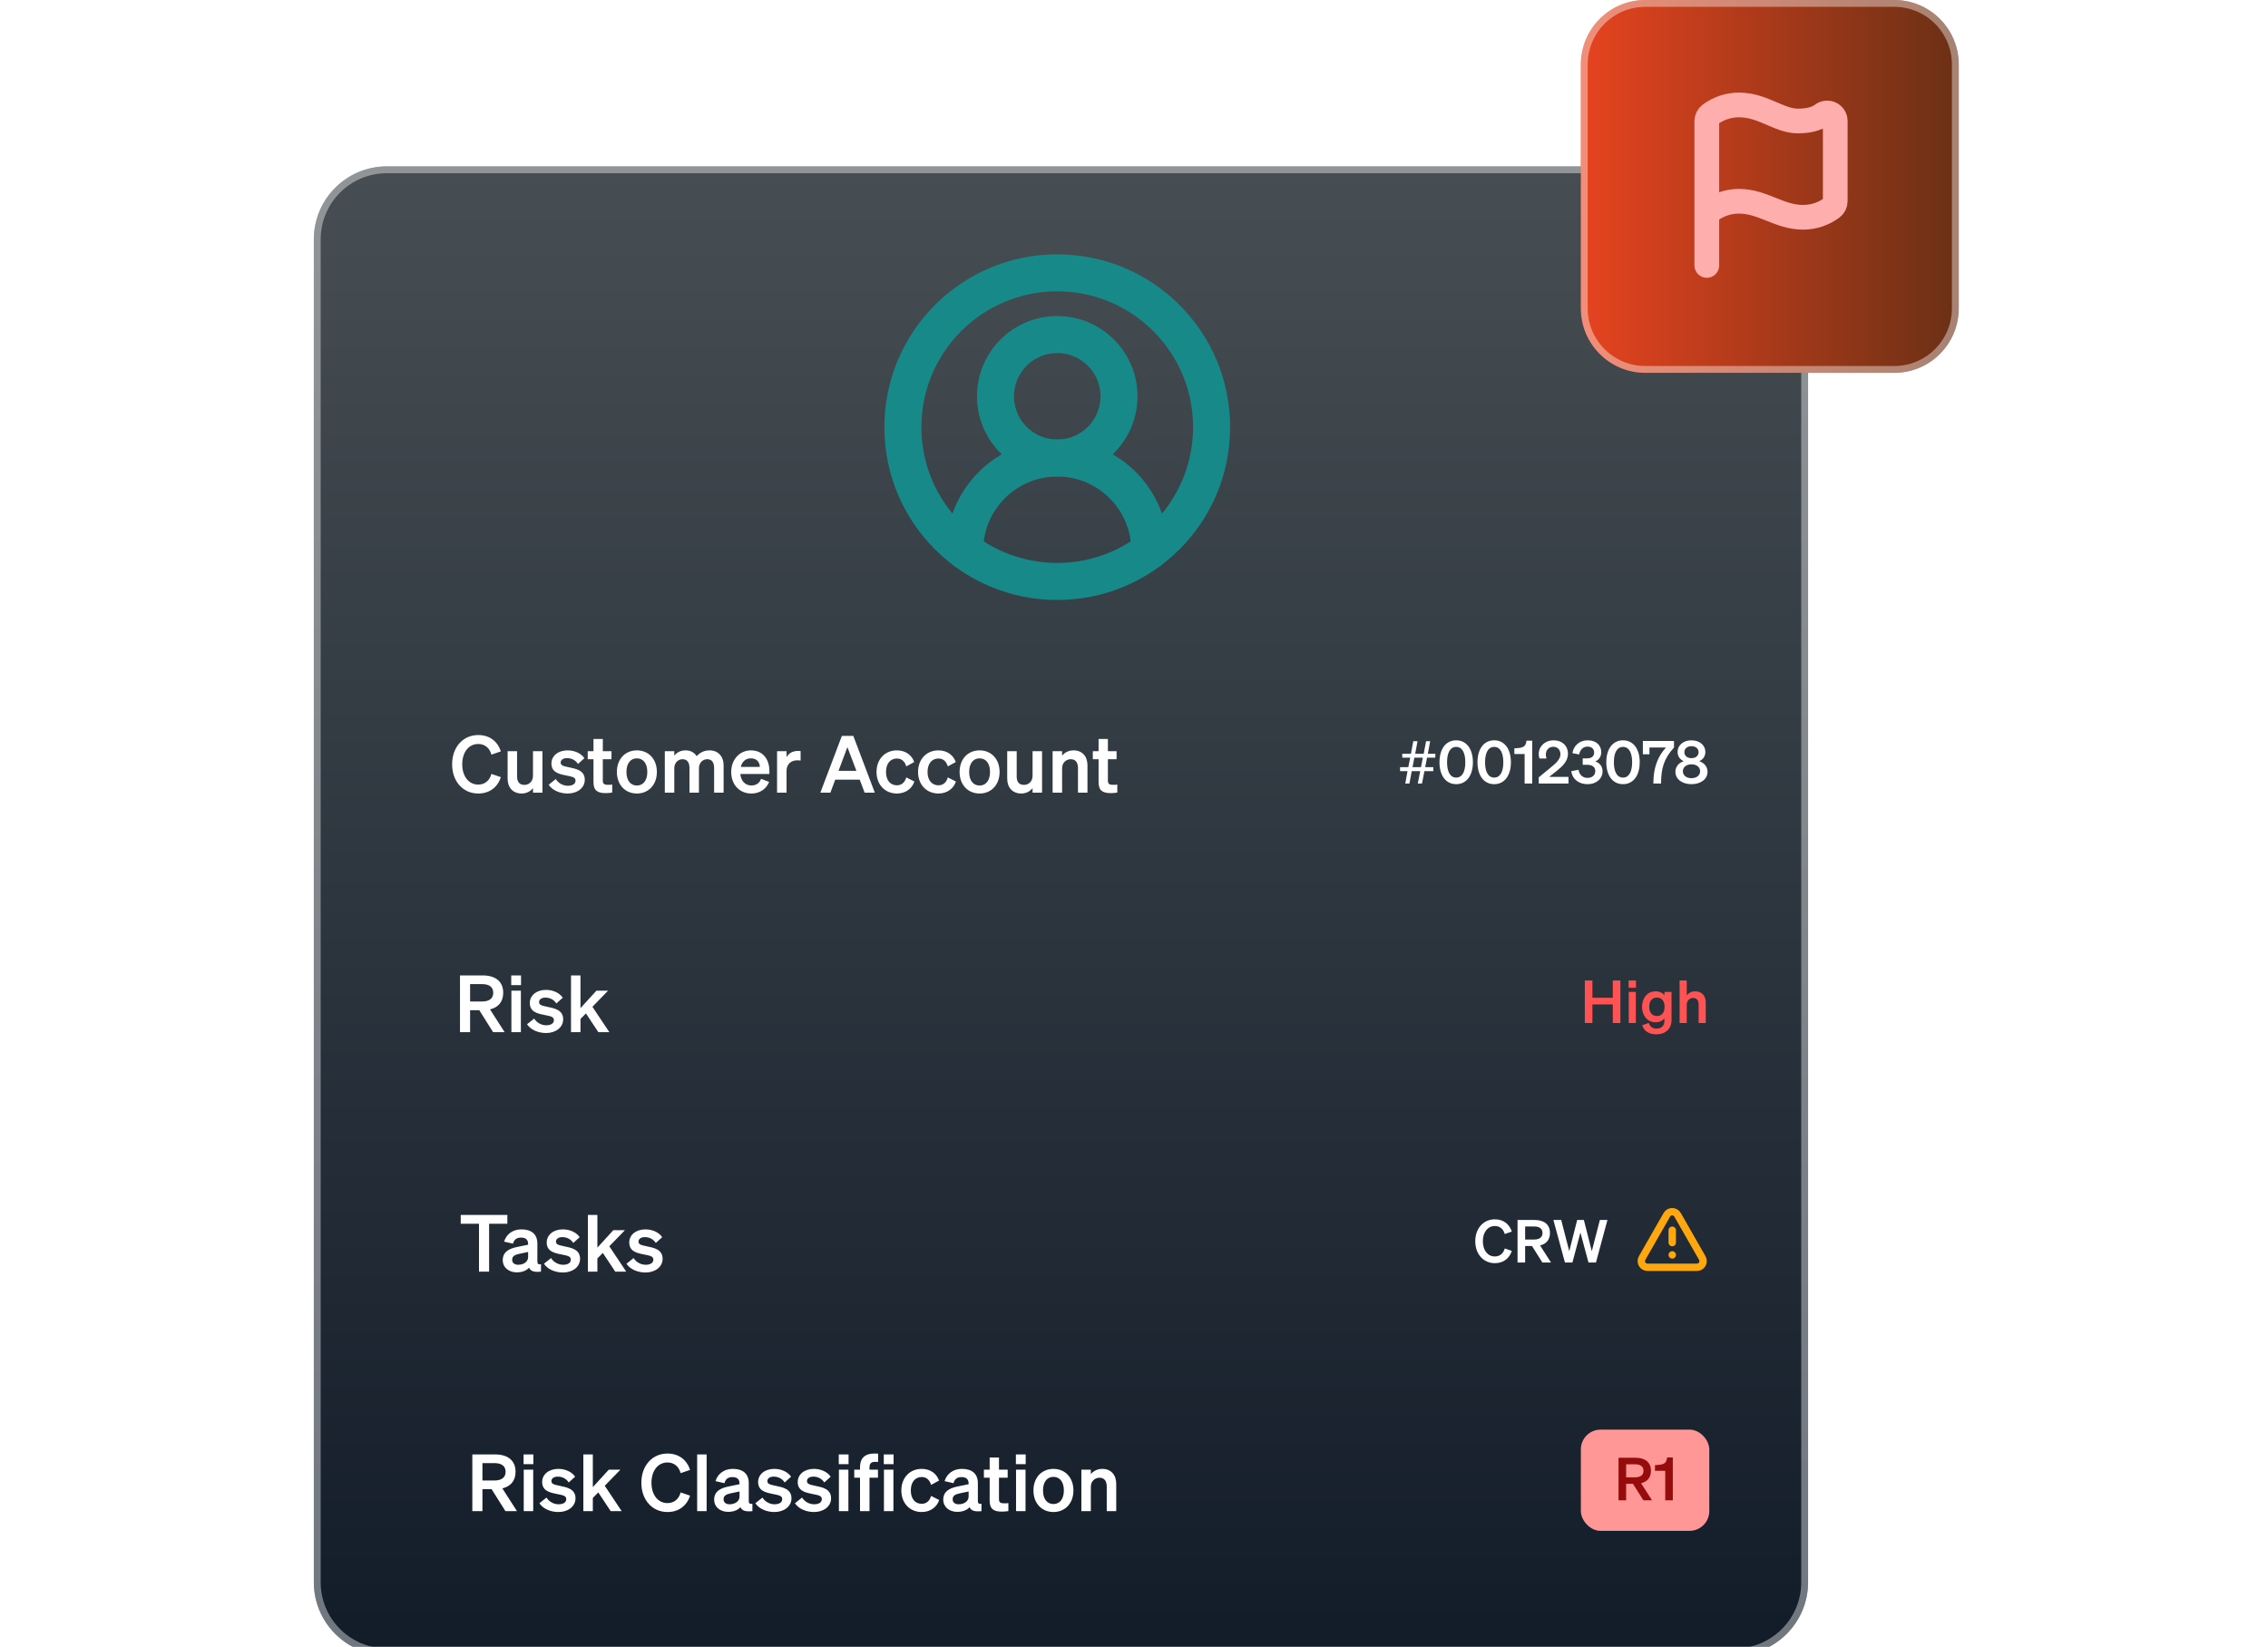 <svg width="497" height="361" viewBox="0 0 497 361" fill="none" xmlns="http://www.w3.org/2000/svg">
<g clip-path="url(#clip0_391_23818)">
<g filter="url(#filter0_d_391_23818)">
<path d="M68.772 50.641C68.772 41.804 75.935 34.641 84.772 34.641H380.215C389.052 34.641 396.215 41.804 396.215 50.641V345.002C396.215 353.839 389.052 361.002 380.215 361.002H84.772C75.935 361.002 68.772 353.839 68.772 345.002V50.641Z" fill="url(#paint0_linear_391_23818)"/>
<path d="M84.772 35.391H380.215C388.637 35.391 395.465 42.218 395.465 50.641V345.002C395.465 353.424 388.637 360.252 380.215 360.252H84.772C76.349 360.252 69.522 353.424 69.522 345.002V50.641C69.522 42.218 76.349 35.391 84.772 35.391Z" stroke="white" stroke-opacity="0.4" stroke-width="1.5"/>
</g>
<path d="M251.977 120.695C251.977 115.312 249.839 110.149 246.032 106.343C242.226 102.537 237.064 100.398 231.681 100.398C226.298 100.398 221.136 102.537 217.329 106.343C213.523 110.149 211.385 115.312 211.385 120.695" stroke="#178989" stroke-width="8.118" stroke-linecap="round" stroke-linejoin="round"/>
<path d="M231.681 100.397C239.154 100.397 245.212 94.34 245.212 86.867C245.212 79.394 239.154 73.336 231.681 73.336C224.208 73.336 218.15 79.394 218.15 86.867C218.15 94.34 224.208 100.397 231.681 100.397Z" stroke="#178989" stroke-width="8.118" stroke-linecap="round" stroke-linejoin="round"/>
<path d="M231.68 127.458C250.362 127.458 265.507 112.314 265.507 93.632C265.507 74.95 250.362 59.805 231.68 59.805C212.998 59.805 197.854 74.95 197.854 93.632C197.854 112.314 212.998 127.458 231.68 127.458Z" stroke="#178989" stroke-width="8.118" stroke-linecap="round" stroke-linejoin="round"/>
<path d="M101.293 167.528C101.293 170.213 102.748 171.98 104.791 171.98C106.246 171.98 107.303 171.096 107.684 169.641L109.762 170.352C109.035 172.551 107.303 173.937 104.791 173.937C101.483 173.937 99.076 171.304 99.076 167.528C99.076 163.753 101.483 161.12 104.791 161.12C107.303 161.12 109.035 162.506 109.762 164.705L107.684 165.415C107.303 163.961 106.246 163.077 104.791 163.077C102.748 163.077 101.293 164.844 101.293 167.528ZM118.872 164.653V173.746H116.794V172.776C116.274 173.382 115.495 173.937 114.317 173.937C112.412 173.937 111.234 172.638 111.234 170.681V164.653H113.312V170.23C113.312 171.339 113.797 172.049 114.923 172.049C115.858 172.049 116.794 171.356 116.794 170.057V164.653H118.872ZM120.231 172.014L121.79 170.767C122.327 171.65 123.366 172.239 124.422 172.239C125.306 172.239 126.12 171.928 126.12 171.114C126.12 170.334 125.358 170.248 123.92 169.953C122.483 169.659 120.837 169.295 120.837 167.355C120.837 165.693 122.292 164.48 124.388 164.48C125.981 164.48 127.401 165.19 128.059 166.195L126.657 167.459C126.137 166.645 125.271 166.178 124.266 166.178C123.418 166.178 122.864 166.559 122.864 167.165C122.864 167.823 123.522 167.944 124.665 168.187C126.206 168.516 128.146 168.845 128.146 170.923C128.146 172.759 126.466 173.937 124.405 173.937C122.725 173.937 121.045 173.261 120.231 172.014ZM130.054 171.46V166.42H128.789V164.653H130.054V161.986H132.097V164.653H134.002V166.42H132.097V171.131C132.097 171.945 132.565 172.031 133.31 172.031C133.656 172.031 133.847 172.014 134.158 171.98V173.729C133.777 173.798 133.258 173.85 132.721 173.85C130.989 173.85 130.054 173.313 130.054 171.46ZM143.944 169.208C143.944 172.031 142.125 173.937 139.562 173.937C136.999 173.937 135.18 172.031 135.18 169.208C135.18 166.385 136.999 164.48 139.562 164.48C142.125 164.48 143.944 166.385 143.944 169.208ZM137.276 169.208C137.276 171.062 138.159 172.187 139.562 172.187C140.965 172.187 141.848 171.062 141.848 169.208C141.848 167.355 140.965 166.229 139.562 166.229C138.159 166.229 137.276 167.355 137.276 169.208ZM147.761 168.412V173.746H145.683V164.653H147.761V165.623C148.263 165.017 149.043 164.48 150.255 164.48C151.346 164.48 152.16 164.965 152.663 165.745C153.217 165.156 154.083 164.48 155.486 164.48C157.356 164.48 158.569 165.797 158.569 167.754V173.746H156.49V168.36C156.49 167.234 156.075 166.42 154.966 166.42C154.083 166.42 153.165 167.113 153.165 168.412V173.746H151.087V168.36C151.087 167.234 150.671 166.42 149.562 166.42C148.679 166.42 147.761 167.113 147.761 168.412ZM164.651 173.937C162.053 173.937 160.235 172.014 160.235 169.208C160.235 166.541 162.036 164.48 164.565 164.48C167.197 164.48 168.6 166.472 168.6 168.966V169.659H162.227C162.382 171.217 163.318 172.17 164.651 172.17C165.673 172.17 166.487 171.65 166.764 170.715L168.548 171.391C167.907 172.984 166.47 173.937 164.651 173.937ZM164.547 166.229C163.474 166.229 162.642 166.87 162.33 168.1H166.504C166.487 167.095 165.864 166.229 164.547 166.229ZM175.442 164.636V166.714C175.182 166.68 174.974 166.662 174.68 166.662C173.364 166.662 172.359 167.511 172.359 168.966V173.746H170.281V164.653H172.359V166.004C172.757 165.156 173.693 164.601 174.853 164.601C175.096 164.601 175.286 164.619 175.442 164.636ZM184.481 161.311H186.993L191.703 173.746H189.469L188.395 170.906H183.026L181.97 173.746H179.77L184.481 161.311ZM185.694 163.77L183.754 168.966H187.668L185.694 163.77ZM194.156 169.208C194.156 171.062 195.126 172.135 196.546 172.135C197.654 172.135 198.33 171.408 198.59 170.403L200.373 171.304C199.906 172.776 198.52 173.937 196.546 173.937C193.948 173.937 192.077 172.014 192.077 169.208C192.077 166.403 193.948 164.48 196.546 164.48C198.503 164.48 199.854 165.589 200.339 167.044L198.59 167.996C198.33 167.009 197.654 166.264 196.546 166.264C195.126 166.264 194.156 167.355 194.156 169.208ZM203.258 169.208C203.258 171.062 204.228 172.135 205.648 172.135C206.757 172.135 207.432 171.408 207.692 170.403L209.476 171.304C209.008 172.776 207.623 173.937 205.648 173.937C203.05 173.937 201.18 172.014 201.18 169.208C201.18 166.403 203.05 164.48 205.648 164.48C207.605 164.48 208.956 165.589 209.441 167.044L207.692 167.996C207.432 167.009 206.757 166.264 205.648 166.264C204.228 166.264 203.258 167.355 203.258 169.208ZM219.046 169.208C219.046 172.031 217.227 173.937 214.664 173.937C212.101 173.937 210.282 172.031 210.282 169.208C210.282 166.385 212.101 164.48 214.664 164.48C217.227 164.48 219.046 166.385 219.046 169.208ZM212.378 169.208C212.378 171.062 213.261 172.187 214.664 172.187C216.067 172.187 216.95 171.062 216.95 169.208C216.95 167.355 216.067 166.229 214.664 166.229C213.261 166.229 212.378 167.355 212.378 169.208ZM228.353 164.653V173.746H226.275V172.776C225.755 173.382 224.976 173.937 223.798 173.937C221.893 173.937 220.715 172.638 220.715 170.681V164.653H222.794V170.23C222.794 171.339 223.279 172.049 224.404 172.049C225.34 172.049 226.275 171.356 226.275 170.057V164.653H228.353ZM230.665 173.746V164.653H232.743V165.623C233.263 165.017 234.077 164.48 235.255 164.48C237.16 164.48 238.303 165.797 238.303 167.754V173.746H236.224V168.36C236.224 167.234 235.774 166.42 234.631 166.42C233.696 166.42 232.743 167.113 232.743 168.412V173.746H230.665ZM240.736 171.46V166.42H239.471V164.653H240.736V161.986H242.779V164.653H244.685V166.42H242.779V171.131C242.779 171.945 243.247 172.031 243.992 172.031C244.338 172.031 244.529 172.014 244.84 171.98V173.729C244.459 173.798 243.94 173.85 243.403 173.85C241.671 173.85 240.736 173.313 240.736 171.46Z" fill="white"/>
<path d="M312.714 166.083L312.312 168.161H314.091V169.031H312.143L311.61 171.746H310.688L311.22 169.031H309.363L308.856 171.746H307.947L308.441 169.031H306.804V168.161H308.61L309.025 166.083H307.285V165.225H309.181L309.701 162.472H310.636L310.116 165.225H311.987L312.506 162.472H313.403L312.883 165.225H314.533V166.083H312.714ZM309.532 168.161H311.389L311.792 166.083H309.934L309.532 168.161ZM315.44 167.083C315.44 164.238 316.791 162.277 319.103 162.277C321.415 162.277 322.766 164.238 322.766 167.083C322.766 169.928 321.415 171.889 319.103 171.889C316.791 171.889 315.44 169.928 315.44 167.083ZM317.102 167.083C317.102 169.044 317.726 170.447 319.103 170.447C320.48 170.447 321.103 169.044 321.103 167.083C321.103 165.121 320.48 163.719 319.103 163.719C317.726 163.719 317.102 165.121 317.102 167.083ZM323.768 167.083C323.768 164.238 325.119 162.277 327.431 162.277C329.743 162.277 331.094 164.238 331.094 167.083C331.094 169.928 329.743 171.889 327.431 171.889C325.119 171.889 323.768 169.928 323.768 167.083ZM325.431 167.083C325.431 169.044 326.054 170.447 327.431 170.447C328.808 170.447 329.432 169.044 329.432 167.083C329.432 165.121 328.808 163.719 327.431 163.719C326.054 163.719 325.431 165.121 325.431 167.083ZM334.501 162.355H335.761V171.746H334.099V165.277H331.851V164.043L332.761 163.965C333.93 163.861 334.41 163.459 334.501 162.355ZM337.191 170.395L339.53 168.473C340.803 167.434 341.946 166.511 341.946 165.342C341.946 164.381 341.348 163.693 340.361 163.693C339.387 163.693 338.75 164.459 338.75 165.381C338.75 165.68 338.802 165.979 338.906 166.265H337.36C337.23 165.888 337.191 165.641 337.191 165.29C337.191 163.537 338.633 162.277 340.4 162.277C342.348 162.277 343.595 163.485 343.595 165.238C343.595 166.888 342.348 168.018 341.036 169.057L339.478 170.291H343.712V171.746H337.191V170.395ZM347.881 171.889C346.049 171.889 344.595 170.902 344.322 169.031L345.92 168.733C346.075 169.863 346.868 170.512 347.855 170.512C348.868 170.512 349.583 169.967 349.583 169.005C349.583 168.057 348.829 167.641 347.751 167.641H346.829V166.239H347.738C348.725 166.239 349.336 165.81 349.336 164.979C349.336 164.16 348.79 163.654 347.868 163.654C346.894 163.654 346.244 164.355 346.062 165.368L344.569 165.095C344.815 163.524 346.049 162.277 347.92 162.277C349.79 162.277 350.894 163.368 350.894 164.888C350.894 165.836 350.336 166.628 349.57 166.901C350.466 167.187 351.18 167.888 351.18 169.109C351.18 170.603 349.92 171.889 347.881 171.889ZM351.996 167.083C351.996 164.238 353.346 162.277 355.659 162.277C357.971 162.277 359.322 164.238 359.322 167.083C359.322 169.928 357.971 171.889 355.659 171.889C353.346 171.889 351.996 169.928 351.996 167.083ZM353.658 167.083C353.658 169.044 354.282 170.447 355.659 170.447C357.035 170.447 357.659 169.044 357.659 167.083C357.659 165.121 357.035 163.719 355.659 163.719C354.282 163.719 353.658 165.121 353.658 167.083ZM365.078 163.848H361.454V165.329H360.012V162.42H366.832V163.861C364.585 166.303 364 168.538 364 171.746H362.311C362.311 168.239 363.273 165.836 365.078 163.848ZM370.662 162.277C372.364 162.277 373.702 163.277 373.702 164.849C373.702 165.758 373.221 166.459 372.364 166.849C373.377 167.174 374.182 168.018 374.182 169.161C374.182 170.824 372.675 171.889 370.662 171.889C368.649 171.889 367.142 170.824 367.142 169.161C367.142 168.018 367.947 167.174 368.96 166.849C368.103 166.459 367.622 165.758 367.622 164.849C367.622 163.277 368.96 162.277 370.662 162.277ZM370.662 166.187C371.597 166.187 372.221 165.667 372.221 164.875C372.221 164.095 371.597 163.563 370.662 163.563C369.74 163.563 369.103 164.095 369.103 164.875C369.103 165.667 369.74 166.187 370.662 166.187ZM370.662 167.537C369.545 167.537 368.779 168.161 368.779 169.044C368.779 169.967 369.545 170.577 370.662 170.577C371.779 170.577 372.558 169.967 372.558 169.044C372.558 168.161 371.779 167.537 370.662 167.537Z" fill="white"/>
<path d="M103.016 221.431V226.246H100.799V213.811H105.769C108.541 213.811 110.272 215.11 110.272 217.621C110.272 219.578 109.199 220.825 107.38 221.258L110.584 226.246H108.056L105.025 221.431H103.016ZM103.016 219.526H105.648C107.242 219.526 108.09 218.833 108.09 217.621C108.09 216.391 107.242 215.716 105.648 215.716H103.016V219.526ZM112.029 215.941V213.811H114.177V215.941H112.029ZM114.142 217.153V226.246H112.064V217.153H114.142ZM115.495 224.514L117.054 223.267C117.591 224.15 118.63 224.739 119.686 224.739C120.569 224.739 121.383 224.428 121.383 223.614C121.383 222.834 120.621 222.748 119.184 222.453C117.746 222.159 116.101 221.795 116.101 219.855C116.101 218.193 117.556 216.98 119.652 216.98C121.245 216.98 122.665 217.69 123.323 218.695L121.92 219.959C121.401 219.145 120.535 218.678 119.53 218.678C118.682 218.678 118.127 219.059 118.127 219.665C118.127 220.323 118.786 220.444 119.929 220.687C121.47 221.016 123.41 221.345 123.41 223.423C123.41 225.259 121.73 226.437 119.669 226.437C117.989 226.437 116.309 225.761 115.495 224.514ZM127.205 213.811V220.981L130.704 217.153H133.25L129.82 220.687L133.527 226.246H131.119L128.4 222.141L127.205 223.354V226.246H125.127V213.811H127.205Z" fill="white"/>
<path d="M353.422 214.92H355.085V224.246H353.422V220.167H348.954V224.246H347.291V214.92H348.954V218.713H353.422V214.92ZM356.886 216.517V214.92H358.496V216.517H356.886ZM358.471 217.427V224.246H356.912V217.427H358.471ZM366.296 223.558C366.296 225.571 364.919 226.727 362.97 226.727C361.399 226.727 360.295 226.065 359.866 224.74L361.321 224.22C361.529 224.986 362.113 225.467 362.97 225.467C364.023 225.467 364.737 224.948 364.737 223.701V223.22C364.373 223.701 363.685 224.077 362.815 224.077C360.944 224.077 359.827 222.557 359.827 220.687C359.827 218.816 360.944 217.297 362.815 217.297C363.672 217.297 364.373 217.673 364.737 218.154V217.427H366.296V223.558ZM364.763 220.622C364.763 219.375 364.088 218.661 363.113 218.661C362.035 218.661 361.399 219.414 361.399 220.687C361.399 221.947 362.035 222.713 363.113 222.713C364.088 222.713 364.763 221.999 364.763 220.778V220.622ZM368.063 224.246V214.92H369.622V218.154C370.012 217.699 370.622 217.297 371.506 217.297C372.935 217.297 373.792 218.284 373.792 219.752V224.246H372.233V220.206C372.233 219.362 371.895 218.752 371.038 218.752C370.337 218.752 369.622 219.271 369.622 220.245V224.246H368.063Z" fill="#FF5353"/>
<path d="M111.181 268.247H107.181V278.742H104.964V268.247H100.963V266.307H111.181V268.247ZM113.236 278.898C111.504 278.898 110.171 277.842 110.171 276.214C110.171 274.482 111.47 273.72 113.219 273.356L115.73 272.836V272.68C115.73 271.814 115.28 271.278 114.172 271.278C113.184 271.278 112.665 271.728 112.422 272.611L110.465 272.161C110.915 270.654 112.249 269.476 114.258 269.476C116.44 269.476 117.757 270.515 117.757 272.611V276.525C117.757 277.045 117.982 277.201 118.553 277.131V278.742C117.047 278.915 116.25 278.621 115.938 277.876C115.367 278.517 114.414 278.898 113.236 278.898ZM115.73 275.538V274.43L113.773 274.845C112.89 275.036 112.232 275.313 112.232 276.127C112.232 276.837 112.751 277.235 113.548 277.235C114.656 277.235 115.73 276.647 115.73 275.538ZM119.199 277.01L120.757 275.763C121.294 276.647 122.333 277.235 123.39 277.235C124.273 277.235 125.087 276.924 125.087 276.11C125.087 275.33 124.325 275.244 122.888 274.949C121.45 274.655 119.805 274.291 119.805 272.351C119.805 270.689 121.26 269.476 123.355 269.476C124.949 269.476 126.369 270.186 127.027 271.191L125.624 272.455C125.104 271.641 124.238 271.174 123.234 271.174C122.385 271.174 121.831 271.555 121.831 272.161C121.831 272.819 122.489 272.94 123.632 273.183C125.174 273.512 127.113 273.841 127.113 275.919C127.113 277.755 125.433 278.933 123.372 278.933C121.692 278.933 120.013 278.257 119.199 277.01ZM130.909 266.307V273.477L134.407 269.65H136.953L133.524 273.183L137.23 278.742H134.823L132.104 274.638L130.909 275.85V278.742H128.831V266.307H130.909ZM137.285 277.01L138.843 275.763C139.38 276.647 140.42 277.235 141.476 277.235C142.359 277.235 143.173 276.924 143.173 276.11C143.173 275.33 142.411 275.244 140.974 274.949C139.536 274.655 137.891 274.291 137.891 272.351C137.891 270.689 139.346 269.476 141.441 269.476C143.035 269.476 144.455 270.186 145.113 271.191L143.71 272.455C143.191 271.641 142.325 271.174 141.32 271.174C140.471 271.174 139.917 271.555 139.917 272.161C139.917 272.819 140.575 272.94 141.718 273.183C143.26 273.512 145.2 273.841 145.2 275.919C145.2 277.755 143.52 278.933 141.459 278.933C139.779 278.933 138.099 278.257 137.285 277.01Z" fill="white"/>
<path d="M105.721 326.427V331.242H103.504V318.807H108.475C111.246 318.807 112.978 320.106 112.978 322.617C112.978 324.574 111.904 325.821 110.085 326.254L113.289 331.242H110.761L107.73 326.427H105.721ZM105.721 324.522H108.353C109.947 324.522 110.795 323.83 110.795 322.617C110.795 321.387 109.947 320.712 108.353 320.712H105.721V324.522ZM114.734 320.937V318.807H116.882V320.937H114.734ZM116.847 322.15V331.242H114.769V322.15H116.847ZM118.2 329.51L119.759 328.263C120.296 329.147 121.335 329.735 122.391 329.735C123.275 329.735 124.089 329.424 124.089 328.61C124.089 327.83 123.326 327.744 121.889 327.449C120.451 327.155 118.806 326.791 118.806 324.851C118.806 323.189 120.261 321.976 122.357 321.976C123.95 321.976 125.37 322.686 126.028 323.691L124.625 324.955C124.106 324.141 123.24 323.674 122.235 323.674C121.387 323.674 120.833 324.055 120.833 324.661C120.833 325.319 121.491 325.44 122.634 325.683C124.175 326.012 126.115 326.341 126.115 328.419C126.115 330.255 124.435 331.433 122.374 331.433C120.694 331.433 119.014 330.757 118.2 329.51ZM129.91 318.807V325.977L133.409 322.15H135.955L132.526 325.683L136.232 331.242H133.824L131.105 327.138L129.91 328.35V331.242H127.832V318.807H129.91ZM142.761 325.025C142.761 327.709 144.215 329.476 146.259 329.476C147.714 329.476 148.77 328.592 149.151 327.138L151.23 327.848C150.502 330.047 148.77 331.433 146.259 331.433C142.951 331.433 140.544 328.8 140.544 325.025C140.544 321.249 142.951 318.616 146.259 318.616C148.77 318.616 150.502 320.002 151.23 322.201L149.151 322.912C148.77 321.457 147.714 320.573 146.259 320.573C144.215 320.573 142.761 322.34 142.761 325.025ZM154.849 318.807V331.242H152.771V318.807H154.849ZM159.562 331.398C157.83 331.398 156.496 330.342 156.496 328.714C156.496 326.982 157.795 326.22 159.545 325.856L162.056 325.336V325.18C162.056 324.314 161.606 323.778 160.497 323.778C159.51 323.778 158.99 324.228 158.748 325.111L156.791 324.661C157.241 323.154 158.575 321.976 160.584 321.976C162.766 321.976 164.082 323.015 164.082 325.111V329.025C164.082 329.545 164.307 329.701 164.879 329.631V331.242C163.372 331.415 162.575 331.121 162.264 330.376C161.692 331.017 160.74 331.398 159.562 331.398ZM162.056 328.038V326.93L160.099 327.345C159.215 327.536 158.557 327.813 158.557 328.627C158.557 329.337 159.077 329.735 159.874 329.735C160.982 329.735 162.056 329.147 162.056 328.038ZM165.524 329.51L167.083 328.263C167.62 329.147 168.659 329.735 169.715 329.735C170.599 329.735 171.413 329.424 171.413 328.61C171.413 327.83 170.651 327.744 169.213 327.449C167.776 327.155 166.13 326.791 166.13 324.851C166.13 323.189 167.585 321.976 169.681 321.976C171.274 321.976 172.694 322.686 173.352 323.691L171.95 324.955C171.43 324.141 170.564 323.674 169.56 323.674C168.711 323.674 168.157 324.055 168.157 324.661C168.157 325.319 168.815 325.44 169.958 325.683C171.499 326.012 173.439 326.341 173.439 328.419C173.439 330.255 171.759 331.433 169.698 331.433C168.018 331.433 166.338 330.757 165.524 329.51ZM174.204 329.51L175.762 328.263C176.299 329.147 177.338 329.735 178.395 329.735C179.278 329.735 180.092 329.424 180.092 328.61C180.092 327.83 179.33 327.744 177.893 327.449C176.455 327.155 174.81 326.791 174.81 324.851C174.81 323.189 176.265 321.976 178.36 321.976C179.954 321.976 181.374 322.686 182.032 323.691L180.629 324.955C180.109 324.141 179.243 323.674 178.239 323.674C177.39 323.674 176.836 324.055 176.836 324.661C176.836 325.319 177.494 325.44 178.637 325.683C180.179 326.012 182.118 326.341 182.118 328.419C182.118 330.255 180.439 331.433 178.378 331.433C176.698 331.433 175.018 330.757 174.204 329.51ZM183.801 320.937V318.807H185.949V320.937H183.801ZM185.914 322.15V331.242H183.836V322.15H185.914ZM192.428 318.634V320.452C192.185 320.435 192.064 320.435 191.804 320.435C190.99 320.435 190.54 320.677 190.54 321.717V322.15H192.393V323.916H190.54V331.242H188.462V323.916H187.197V322.15H188.462V321.561C188.462 319.673 189.518 318.616 191.562 318.616C191.891 318.616 192.047 318.616 192.428 318.634ZM193.667 320.937V318.807H195.815V320.937H193.667ZM195.78 322.15V331.242H193.702V322.15H195.78ZM199.592 326.705C199.592 328.558 200.562 329.631 201.982 329.631C203.091 329.631 203.766 328.904 204.026 327.9L205.81 328.8C205.342 330.272 203.957 331.433 201.982 331.433C199.384 331.433 197.514 329.51 197.514 326.705C197.514 323.899 199.384 321.976 201.982 321.976C203.939 321.976 205.29 323.085 205.775 324.54L204.026 325.492C203.766 324.505 203.091 323.76 201.982 323.76C200.562 323.76 199.592 324.851 199.592 326.705ZM209.764 331.398C208.032 331.398 206.699 330.342 206.699 328.714C206.699 326.982 207.998 326.22 209.747 325.856L212.258 325.336V325.18C212.258 324.314 211.808 323.778 210.699 323.778C209.712 323.778 209.193 324.228 208.95 325.111L206.993 324.661C207.443 323.154 208.777 321.976 210.786 321.976C212.968 321.976 214.285 323.015 214.285 325.111V329.025C214.285 329.545 214.51 329.701 215.081 329.631V331.242C213.574 331.415 212.778 331.121 212.466 330.376C211.894 331.017 210.942 331.398 209.764 331.398ZM212.258 328.038V326.93L210.301 327.345C209.418 327.536 208.76 327.813 208.76 328.627C208.76 329.337 209.279 329.735 210.076 329.735C211.184 329.735 212.258 329.147 212.258 328.038ZM216.869 328.956V323.916H215.605V322.15H216.869V319.482H218.913V322.15H220.818V323.916H218.913V328.627C218.913 329.441 219.381 329.528 220.125 329.528C220.472 329.528 220.662 329.51 220.974 329.476V331.225C220.593 331.294 220.074 331.346 219.537 331.346C217.805 331.346 216.869 330.809 216.869 328.956ZM222.618 320.937V318.807H224.765V320.937H222.618ZM224.731 322.15V331.242H222.652V322.15H224.731ZM235.228 326.705C235.228 329.528 233.409 331.433 230.846 331.433C228.283 331.433 226.464 329.528 226.464 326.705C226.464 323.881 228.283 321.976 230.846 321.976C233.409 321.976 235.228 323.881 235.228 326.705ZM228.56 326.705C228.56 328.558 229.443 329.683 230.846 329.683C232.249 329.683 233.132 328.558 233.132 326.705C233.132 324.851 232.249 323.726 230.846 323.726C229.443 323.726 228.56 324.851 228.56 326.705ZM236.967 331.242V322.15H239.045V323.119C239.565 322.513 240.379 321.976 241.556 321.976C243.462 321.976 244.605 323.293 244.605 325.25V331.242H242.526V325.856C242.526 324.73 242.076 323.916 240.933 323.916C239.998 323.916 239.045 324.609 239.045 325.908V331.242H236.967Z" fill="white"/>
<path d="M324.946 272.079C324.946 274.092 326.037 275.417 327.57 275.417C328.661 275.417 329.453 274.755 329.739 273.664L331.298 274.196C330.752 275.846 329.453 276.885 327.57 276.885C325.089 276.885 323.283 274.911 323.283 272.079C323.283 269.247 325.089 267.273 327.57 267.273C329.453 267.273 330.752 268.312 331.298 269.962L329.739 270.494C329.453 269.403 328.661 268.741 327.57 268.741C326.037 268.741 324.946 270.066 324.946 272.079ZM334.212 273.131V276.742H332.549V267.416H336.277C338.355 267.416 339.654 268.39 339.654 270.273C339.654 271.741 338.849 272.676 337.485 273.001L339.888 276.742H337.992L335.718 273.131H334.212ZM334.212 271.702H336.186C337.381 271.702 338.018 271.183 338.018 270.273C338.018 269.351 337.381 268.845 336.186 268.845H334.212V271.702ZM345.612 267.416H347.08L348.82 274.261L350.587 267.416H352.25L349.73 276.742H348.093L346.326 270.169L344.573 276.742H342.936L340.403 267.416H342.118L343.884 274.261L345.612 267.416Z" fill="white"/>
<g clip-path="url(#clip1_391_23818)">
<path d="M373.028 275.759L367.616 266.288C367.498 266.079 367.327 265.906 367.12 265.786C366.913 265.665 366.678 265.602 366.439 265.602C366.199 265.602 365.964 265.665 365.758 265.786C365.551 265.906 365.38 266.079 365.262 266.288L359.849 275.759C359.73 275.966 359.667 276.2 359.668 276.439C359.669 276.677 359.732 276.911 359.852 277.117C359.972 277.323 360.145 277.494 360.352 277.612C360.56 277.73 360.795 277.791 361.033 277.789H371.858C372.095 277.788 372.328 277.726 372.534 277.607C372.739 277.488 372.91 277.317 373.029 277.111C373.147 276.906 373.21 276.673 373.209 276.435C373.209 276.198 373.147 275.965 373.028 275.759Z" stroke="#FFA70E" stroke-width="1.624" stroke-linecap="round" stroke-linejoin="round"/>
<path d="M366.447 269.668V272.374" stroke="#FFA70E" stroke-width="1.624" stroke-linecap="round" stroke-linejoin="round"/>
<path d="M366.447 275.078H366.454" stroke="#FFA70E" stroke-width="1.624" stroke-linecap="round" stroke-linejoin="round"/>
</g>
<path d="M346.422 14.127C346.422 6.325 352.747 0 360.549 0H415.103C422.905 0 429.23 6.325 429.23 14.127V67.599C429.23 75.401 422.905 81.726 415.103 81.726H360.549C352.747 81.726 346.422 75.401 346.422 67.599V14.127Z" fill="url(#paint1_linear_391_23818)"/>
<path d="M360.549 0.75H415.104C422.491 0.75 428.479 6.739 428.479 14.127V67.599C428.479 74.986 422.491 80.975 415.104 80.976H360.549C353.161 80.976 347.172 74.987 347.172 67.599V14.127C347.172 6.739 353.161 0.75 360.549 0.75Z" stroke="white" stroke-opacity="0.4" stroke-width="1.5"/>
<path d="M374.023 58.184V26.522C374.023 26.249 374.087 25.98 374.209 25.735C374.331 25.491 374.509 25.279 374.727 25.115C376.554 23.745 378.776 23.004 381.059 23.004C386.336 23.004 389.854 26.522 393.958 26.522C396.303 26.522 398.102 26.053 399.353 25.115C399.614 24.919 399.925 24.799 400.25 24.77C400.576 24.741 400.903 24.802 401.195 24.949C401.487 25.095 401.733 25.319 401.905 25.597C402.076 25.875 402.167 26.195 402.167 26.522V44.112C402.167 44.385 402.104 44.654 401.982 44.898C401.86 45.143 401.682 45.355 401.464 45.519C399.637 46.889 397.415 47.63 395.131 47.63C389.854 47.63 386.336 44.112 381.059 44.112C378.463 44.112 375.958 45.069 374.023 46.8" stroke="#FFAEAE" stroke-width="5.412" stroke-linecap="round" stroke-linejoin="round"/>
<rect x="346.422" y="313.371" width="28.144" height="22.19" rx="4.33" fill="#FF9797"/>
<path d="M356.343 325.256V328.867H354.68V319.541H358.408C360.486 319.541 361.785 320.515 361.785 322.398C361.785 323.866 360.98 324.801 359.616 325.126L362.019 328.867H360.123L357.85 325.256H356.343ZM356.343 323.827H358.317C359.512 323.827 360.149 323.308 360.149 322.398C360.149 321.476 359.512 320.97 358.317 320.97H356.343V323.827ZM365.314 319.476H366.574V328.867H364.911V322.398H362.664V321.164L363.573 321.086C364.743 320.983 365.223 320.58 365.314 319.476Z" fill="#960B0B"/>
</g>
<defs>
<filter id="filter0_d_391_23818" x="64.659" y="32.356" width="335.668" height="334.584" filterUnits="userSpaceOnUse" color-interpolation-filters="sRGB">
<feFlood flood-opacity="0" result="BackgroundImageFix"/>
<feColorMatrix in="SourceAlpha" type="matrix" values="0 0 0 0 0 0 0 0 0 0 0 0 0 0 0 0 0 0 127 0" result="hardAlpha"/>
<feOffset dy="1.828"/>
<feGaussianBlur stdDeviation="2.056"/>
<feComposite in2="hardAlpha" operator="out"/>
<feColorMatrix type="matrix" values="0 0 0 0 0.143 0 0 0 0 0.345 0 0 0 0 0.538 0 0 0 0.5 0"/>
<feBlend mode="normal" in2="BackgroundImageFix" result="effect1_dropShadow_391_23818"/>
<feBlend mode="normal" in="SourceGraphic" in2="effect1_dropShadow_391_23818" result="shape"/>
</filter>
<linearGradient id="paint0_linear_391_23818" x1="232.493" y1="34.641" x2="232.493" y2="361.002" gradientUnits="userSpaceOnUse">
<stop stop-color="#474E53"/>
<stop offset="1" stop-color="#121C29"/>
</linearGradient>
<linearGradient id="paint1_linear_391_23818" x1="429.23" y1="40.863" x2="346.422" y2="40.863" gradientUnits="userSpaceOnUse">
<stop stop-color="#6A3015"/>
<stop offset="1" stop-color="#E7431F"/>
</linearGradient>
<clipPath id="clip0_391_23818">
<rect width="497" height="361" fill="white"/>
</clipPath>
<clipPath id="clip1_391_23818">
<rect width="16.237" height="16.237" fill="white" transform="translate(358.328 263.578)"/>
</clipPath>
</defs>
</svg>
